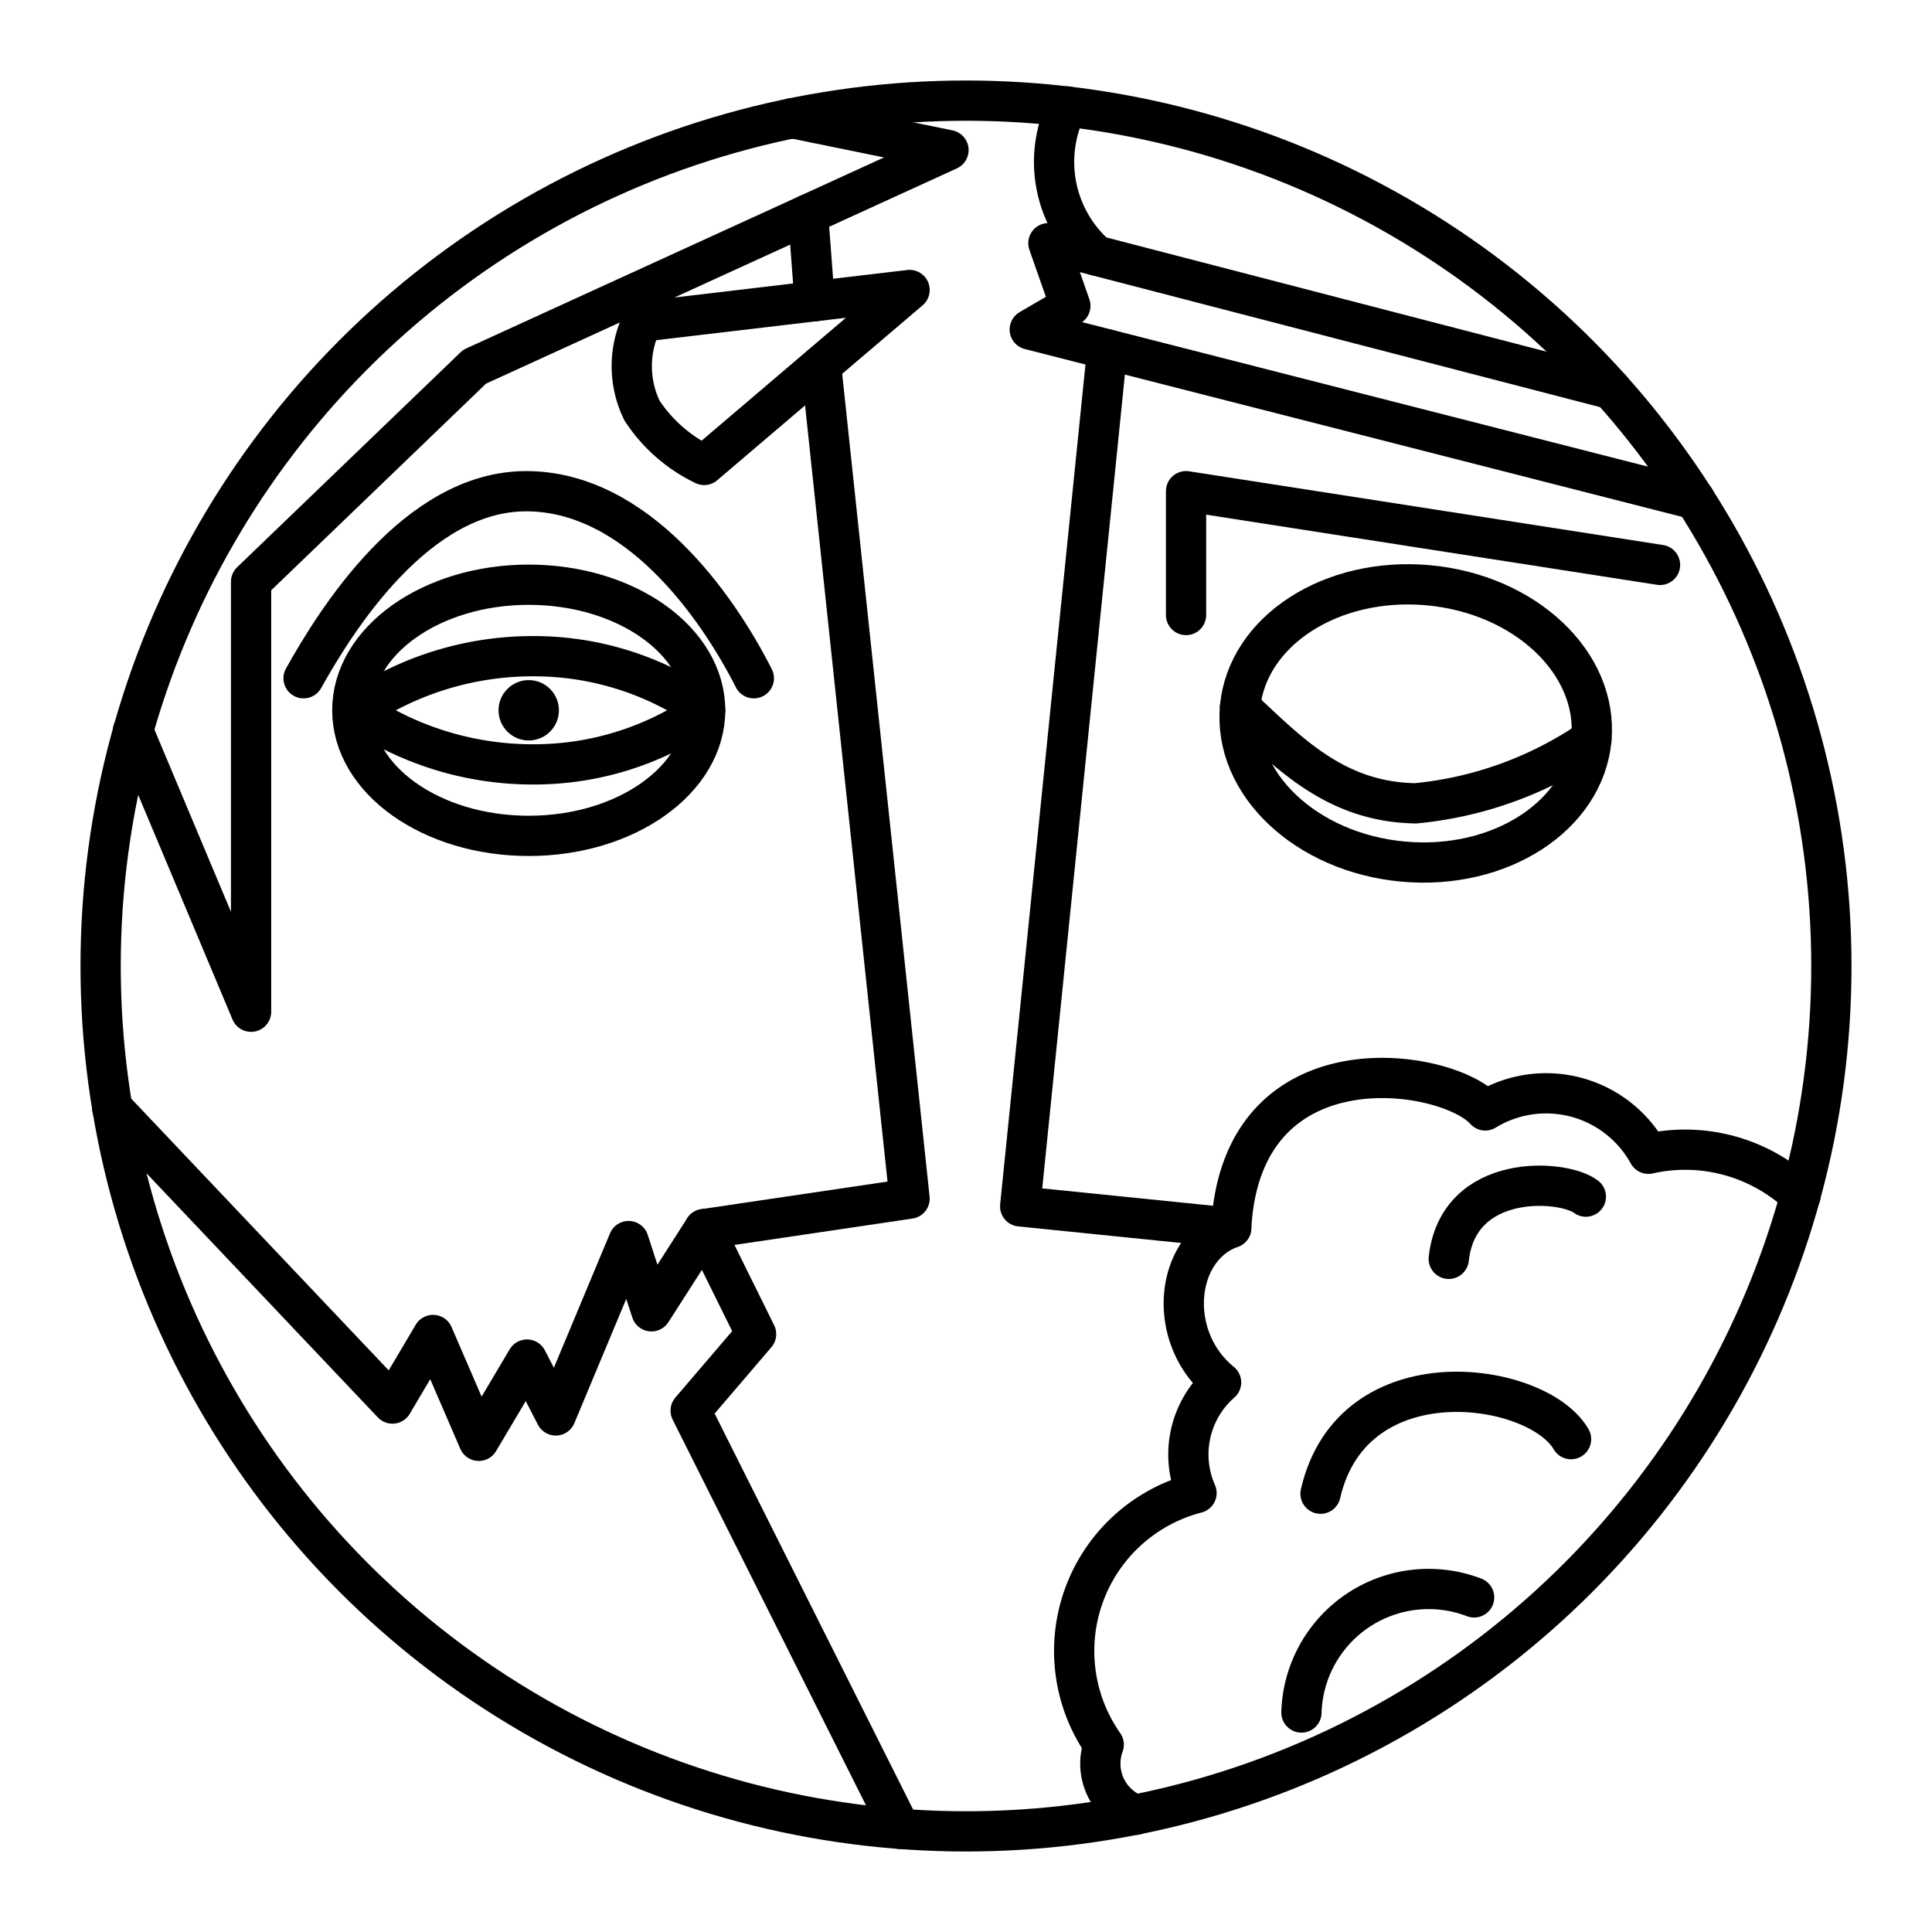 <?xml version="1.0" encoding="utf-8"?><!-- Скачано с сайта svg4.ru / Downloaded from svg4.ru -->
<svg width="800px" height="800px" viewBox="0 0 48 48" xmlns="http://www.w3.org/2000/svg"><defs><style>.a{fill:none;stroke:#000000;stroke-linecap:round;stroke-linejoin:round;}.b{fill:#000000;}</style></defs><circle class="a" cx="24" cy="24" r="21.5"/><polyline class="a" points="20.399 9.079 22.598 29.78 17.495 30.536 18.785 33.146 17.159 35.047 22.368 45.438"/><polyline class="a" points="17.495 30.536 16.185 32.579 15.617 30.834 13.808 35.166 13.093 33.778 11.895 35.797 10.759 33.167 9.75 34.871 2.787 27.523"/><polyline class="a" points="3.305 18.151 6.238 25.136 6.238 14.453 11.79 9.112 23.565 3.729 19.681 2.935"/><path class="a" d="M7.542,16.851c.799-1.43,2.797-4.647,5.53-4.647s4.731,2.818,5.657,4.647"/><polyline class="a" points="29.467 15.28 29.467 12.203 41.243 14.035"/><polyline class="a" points="27.509 8.678 25.346 29.972 30.589 30.505"/><path class="a" d="M17.495,11.551l5.103-4.346-6.645.785a2.516,2.516,0,0,0,0,2.215A3.832,3.832,0,0,0,17.495,11.551Z"/><line class="a" x1="20.239" y1="7.484" x2="20.076" y2="5.324"/><ellipse class="a" cx="13.136" cy="17.647" rx="4.383" ry="3.12"/><ellipse class="a" cx="35.173" cy="17.974" rx="3.447" ry="4.383" transform="translate(14.067 51.361) rotate(-84.769)"/><path class="a" d="M8.867,17.647a7.766,7.766,0,0,0,4.383,1.344,7.4,7.4,0,0,0,4.269-1.344A7.4,7.4,0,0,0,13.25,16.303,7.766,7.766,0,0,0,8.867,17.647Z"/><circle class="b" cx="13.136" cy="17.647" r="0.75"/><polyline class="a" points="42.109 12.407 25.584 8.187 26.593 7.598 26.047 6.042 40.029 9.67"/><path class="a" d="M26.512,2.645a3.1,3.1,0,0,0,.73,3.707"/><path class="a" d="M44.734,29.707a4.166,4.166,0,0,0-3.78-1.042,2.901,2.901,0,0,0-4.053-1.077c-.946-1.057-6.058-1.862-6.312,2.917-1.412.505-1.626,2.72-.252,3.841a2.377,2.377,0,0,0-.61,2.748,4.054,4.054,0,0,0-2.305,6.252,1.36,1.36,0,0,0,.791,1.742"/><path class="a" d="M30.808,17.574c1.183,1.099,2.347,2.356,4.365,2.384a9.277,9.277,0,0,0,4.365-1.585"/><path class="a" d="M39.032,35.755c-.831-1.44-5.425-2.124-6.224,1.356"/><path class="a" d="M39.4,29.73c-.566-.432-3.168-.609-3.406,1.546"/><path class="a" d="M32.334,42.547a3.161,3.161,0,0,1,4.29-2.86"/></svg>